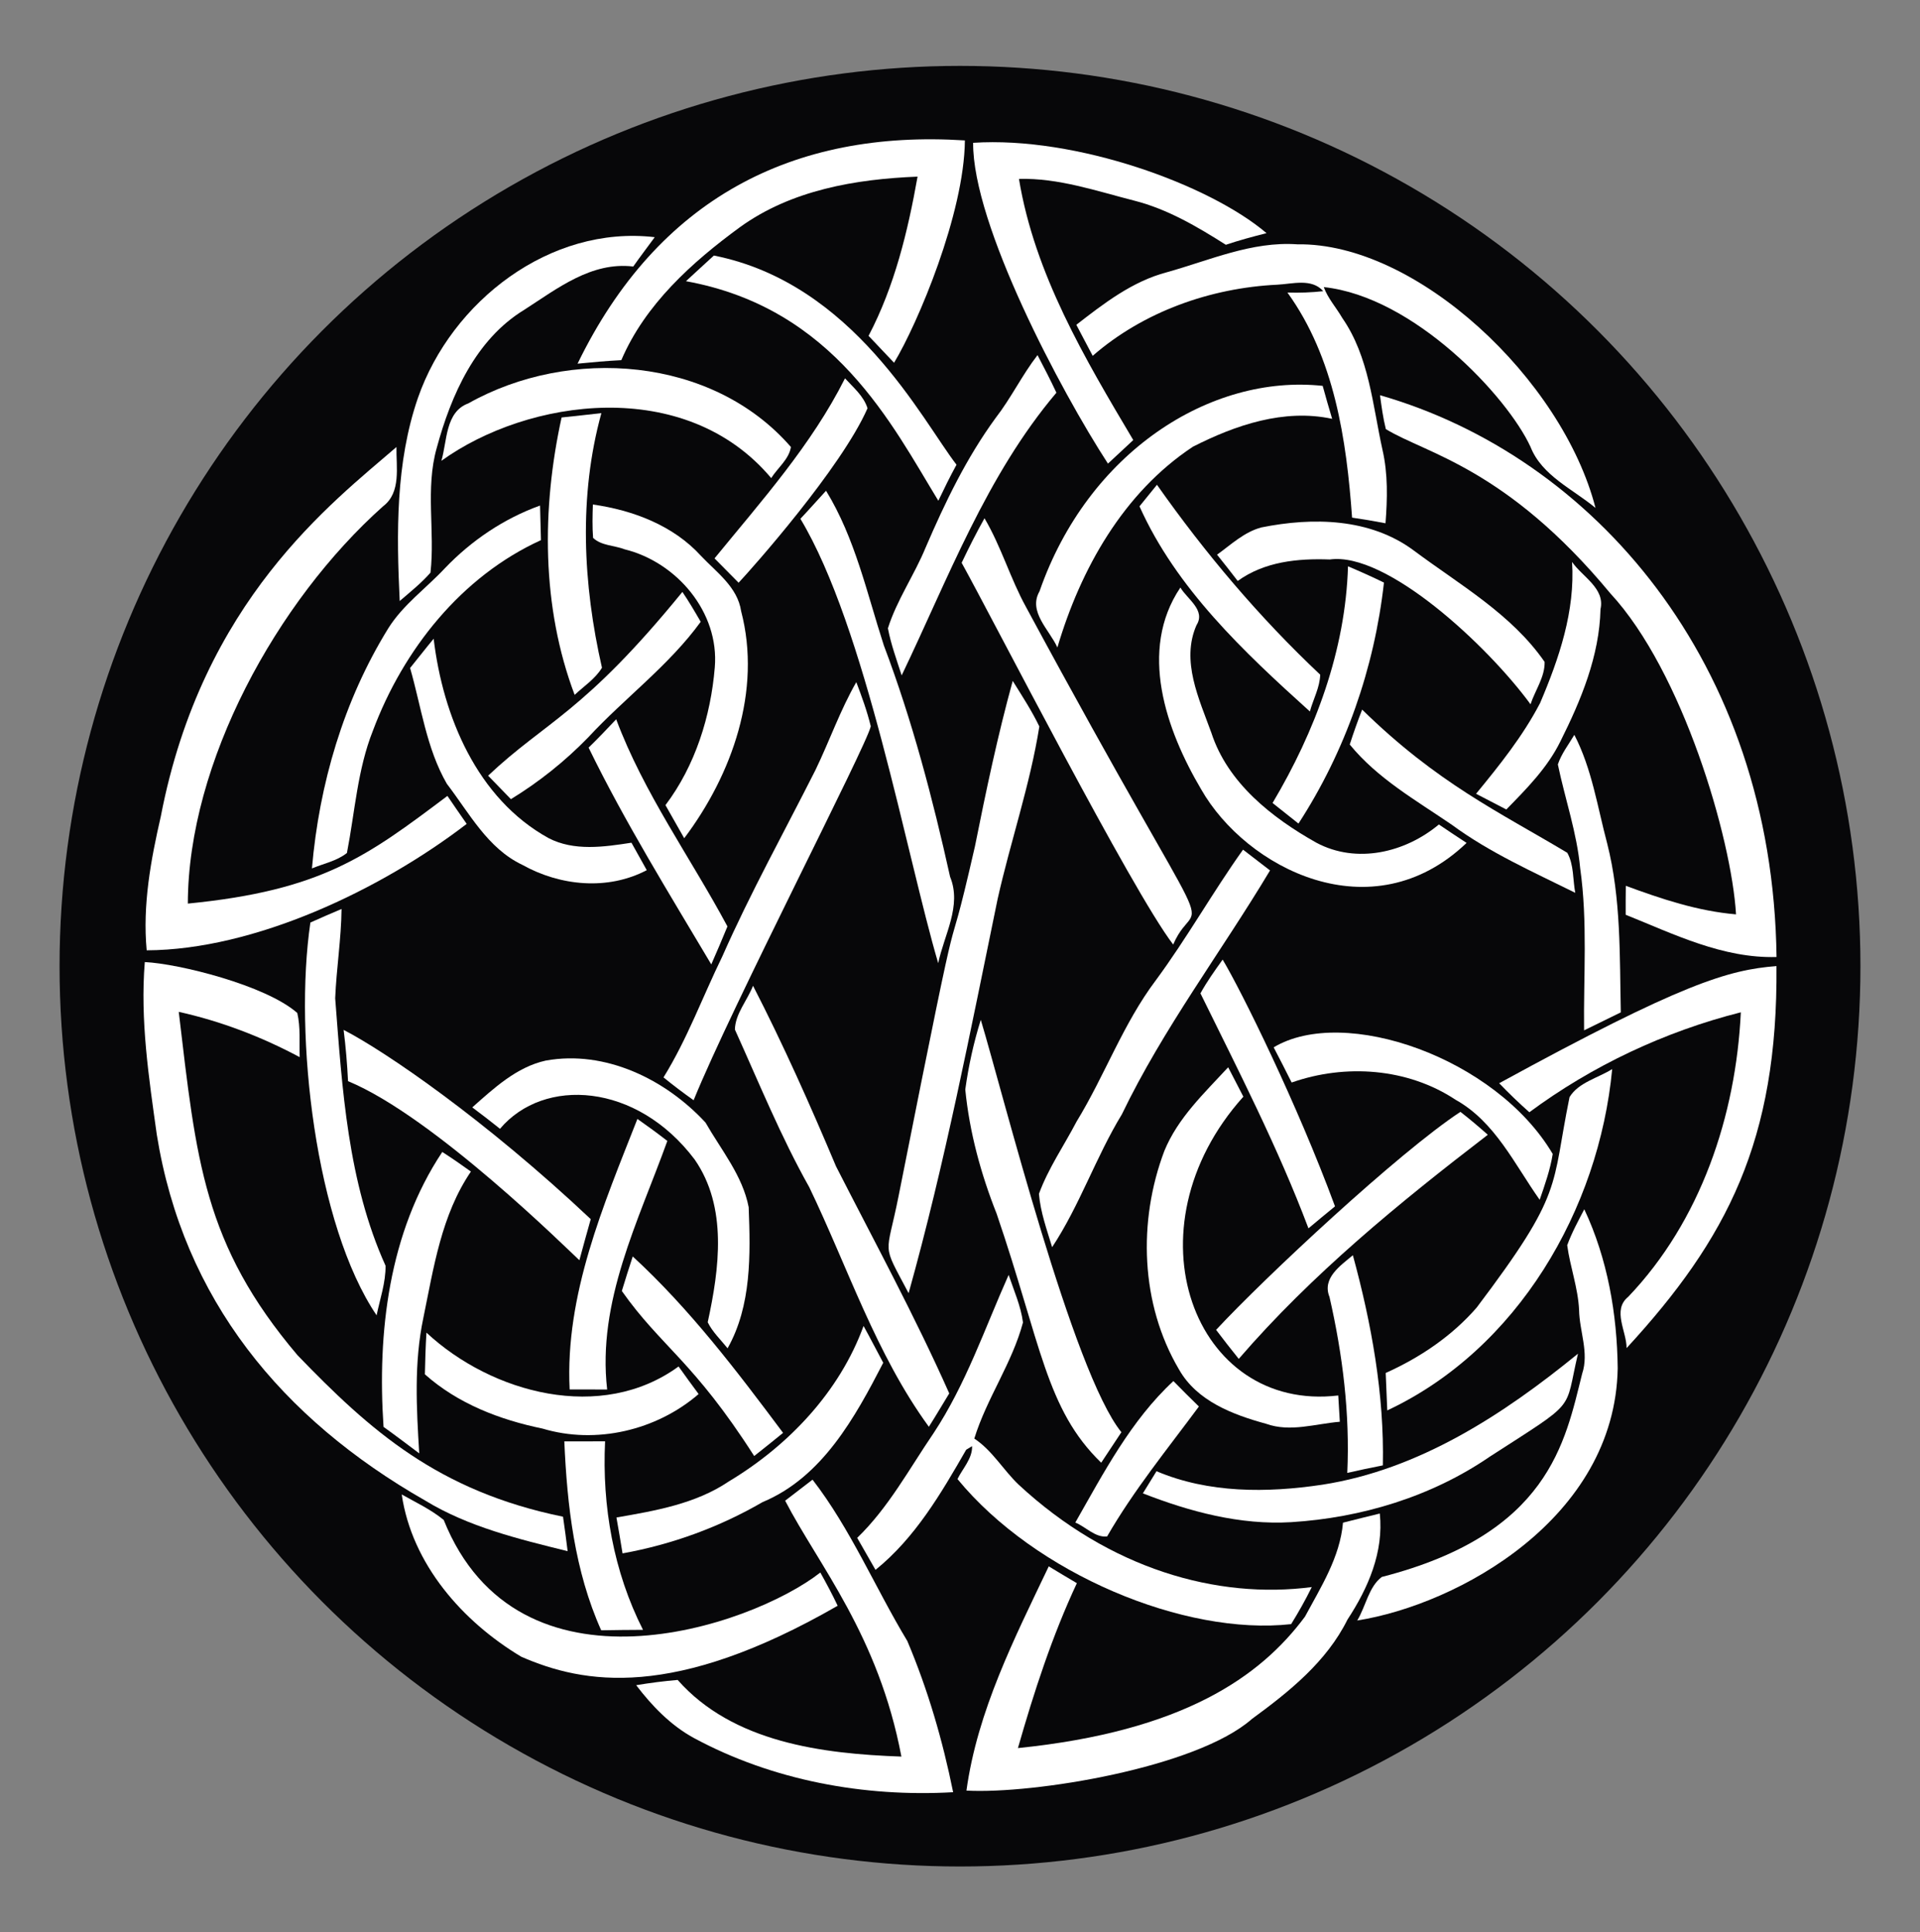 <?xml version="1.0" encoding="utf-8"?>

<!DOCTYPE svg PUBLIC "-//W3C//DTD SVG 1.1//EN" "http://www.w3.org/Graphics/SVG/1.1/DTD/svg11.dtd">
<svg version="1.1" id="Layer_1" xmlns="http://www.w3.org/2000/svg" xmlns:xlink="http://www.w3.org/1999/xlink" x="0px" y="0px"
	 viewBox="0 0 1705.845 1717.099" enable-background="new 0 0 1705.845 1717.099" xml:space="preserve">
<rect x="0" y="0" width="1705.845" height="1717.099" fill="#808080" stroke="none"/>
<g>
	<circle fill="#070709" cx="852.922" cy="858.55" r="800"/>
	<g>
		<path fill="#FFFFFF" d="M552.012,320.045c21.165-49.597,62.862-87.083,105.538-118.283c45.675-32.93,102.654-42.619,157.673-44.81
			c-8.651,48.617-20.416,97.406-43.542,141.467c7.555,7.959,15.11,15.975,22.665,23.934c21.06-34.929,62.359-132.684,62.919-197.581
			c-152.89-9.805-272.937,51.855-344.123,198.388C526.06,321.891,539.036,320.68,552.012,320.045z"/>
		<path fill="#FFFFFF" d="M984.372,411.973c7.497-6.978,14.994-13.956,22.492-20.935c-43.08-72.492-87.66-147.638-101.559-232.068
			c35.237-0.923,68.917,10.784,102.654,19.377c29.355,7.497,55.768,23.068,81.143,39.159c11.88-3.979,23.991-7.267,36.16-10.323
			c-50.642-43.178-169.411-86.273-260.673-80.278C864.055,199.46,942.287,347.22,984.372,411.973z"/>
		<path fill="#FFFFFF" d="M382.459,508.86c4.152-36.679-4.729-74.511,5.536-110.728c12.745-47.06,34.603-96.541,77.798-122.839
			c29.412-18.916,59.574-42.907,96.83-38.467c6.171-8.824,12.745-17.359,19.089-26.067
			c-93.023-10.842-180.453,57.037-210.326,142.621c-19.954,57.729-19.147,120.417-16.263,180.683
			C364.524,525.989,374.27,518.203,382.459,508.86z"/>
		<path fill="#FFFFFF" d="M956.286,288.615c4.787,9.227,9.689,18.339,14.533,27.567c45.099-39.274,104.615-60.324,163.959-63.208
			c13.437-0.634,30.623-5.94,40.889,5.767c-10.554,1.153-21.165,1.557-31.834,1.211c41.754,57.844,52.481,130.625,57.44,200.003
			c9.919,1.442,19.839,3.114,29.701,5.017c1.672-21.8,2.249-43.888-2.711-65.341c-8.766-39.678-11.823-82.643-35.698-117.072
			c-5.306-9.227-12.803-17.359-16.436-27.451c80.221,8.586,162.972,97.14,183.625,141.871
			c10.093,25.779,37.717,37.602,57.786,54.384c-29.465-114.416-158.935-235.908-264.941-234.26
			c-40.427-2.826-77.914,14.245-116.034,24.856C1005.999,250.033,980.797,269.583,956.286,288.615z"/>
		<path fill="#FFFFFF" d="M634.251,227.08c-8.247,7.67-16.609,15.11-24.799,22.78c132.122,23.983,183.402,128.325,224.225,195.101
			c5.133-10.784,10.381-21.511,16.148-32.007C819.154,373.303,758.511,251.73,634.251,227.08z"/>
		<path fill="#FFFFFF" d="M884.601,371.373c-25.837,35.352-44.868,74.857-62.112,114.938c-10.035,24.51-25.606,46.656-33.622,71.973
			c2.711,14.302,7.786,28.028,12.226,41.869c41.235-85.93,75.261-177.685,137.488-251.215
			c-5.306-11.304-11.015-22.376-16.782-33.392C908.073,333.31,898.327,353.668,884.601,371.373z"/>
		<path fill="#FFFFFF" d="M416.082,358.454c-20.531,7.497-18.743,33.565-23.933,51.039c76.673-55.286,216.516-75.736,293.027,15.341
			c5.709-9.054,15.744-16.609,17.532-27.624C632.809,316.643,505.933,307.819,416.082,358.454z"/>
		<path fill="#FFFFFF" d="M770.759,362.78c-3.403-10.9-12.572-18.455-20.012-26.586c-29.758,59.286-74.28,108.998-115.919,159.98
			c7.094,7.209,14.245,14.418,21.396,21.627C667.987,505.356,747.52,415.777,770.759,362.78z"/>
		<path fill="#FFFFFF" d="M923.587,525.412c-10.438,18.166,8.881,34.314,15.86,49.943c20.589-69.724,58.594-137.488,120.36-178.377
			c37.832-19.262,81.028-34.026,123.762-24.799c-2.884-9.746-5.767-19.493-8.42-29.297
			C1075.348,332.177,966.543,401.855,923.587,525.412z"/>
		<path fill="#FFFFFF" d="M1231.262,381.292c35.753,21.937,106.829,34.214,199.542,146.081
			c64.055,69.14,107.601,217.471,111.593,285.126c-33.91-2.884-66.264-13.668-97.925-25.375c-0.115,8.535-0.173,17.128-0.115,25.721
			c42.965,17.301,86.449,38.928,134.028,37.544c-3.345-262.487-163.554-445.058-352.313-499.201
			C1227.456,361.28,1228.782,371.373,1231.262,381.292z"/>
		<path fill="#FFFFFF" d="M510.547,617.455c8.305-7.786,18.339-14.245,24.28-24.107c-16.898-74.05-20.877-152.425-0.519-226.244
			c-11.765,1.326-23.587,2.653-35.352,3.864C481.192,451.997,481.019,539.253,510.547,617.455z"/>
		<path fill="#FFFFFF" d="M414.64,732.105c-5.767-8.247-11.477-16.552-17.128-24.856c-71.339,53.636-111.41,83.922-230.627,95.676
			c0.232-125.279,79.022-268.81,173.417-353.005c16.321-12.284,11.592-35.064,11.938-52.711
			C294.866,446.81,179.728,533.82,142.894,725.358c-8.939,38.928-16.321,79.009-12.572,119.091
			C226.272,844.044,338.409,790.626,414.64,732.105z"/>
		<path fill="#FFFFFF" d="M1027.914,430.774c-5.19,6.401-10.323,12.745-15.514,19.147c32.757,73.127,92.85,129.472,151.387,182.298
			c2.941-10.9,8.824-21.281,9.17-32.7C1118.803,548.538,1070.706,491.559,1027.914,430.774z"/>
		<path fill="#FFFFFF" d="M833.562,855.867c5.248-25.202,21.165-50.981,10.554-76.76c-15.456-69.667-33.622-138.814-58.882-205.655
			c-15.052-46.425-25.491-95.215-51.327-137.372c-7.613,8.247-15.052,16.725-22.78,24.914
			C769.14,557.472,805.5,760.726,833.562,855.867z"/>
		<path fill="#FFFFFF" d="M622.775,493.924c-24.568-27.048-60.555-40.6-96.022-45.618c-0.346,9.862-0.577,19.781,0.173,29.643
			c7.382,7.036,18.743,6.574,27.97,10.15c46.31,11.419,84.315,55.941,80.163,104.961c-3.576,43.369-17.417,87.429-43.83,122.378
			c5.479,9.804,11.073,19.608,16.667,29.412c42.561-56.518,69.032-131.202,50.578-201.733
			C655.301,521.663,636.673,508.63,622.775,493.924z"/>
		<path fill="#FFFFFF" d="M345.031,558.227c-39.735,64.246-61.42,138.468-67.879,213.441c10.381-4.325,22.146-6.575,31.085-13.726
			c7.094-36.333,9.285-74.05,23.126-108.768c26.932-71.858,78.433-136.911,149.253-169.207c-0.288-10.266-0.519-20.531-0.807-30.739
			c-32.065,11.534-60.901,31.027-84.43,55.595C378.711,522.702,358.18,537.235,345.031,558.227z"/>
		<path fill="#FFFFFF" d="M911.649,539.541c-14.072-25.491-22.088-53.865-36.967-79.009c-7.267,12.918-13.899,26.183-20.3,39.562
			c27.571,49.694,151.469,291.836,187.95,339.221C1065.252,786.159,1092.363,874.394,911.649,539.541z"/>
		<path fill="#FFFFFF" d="M1256.118,489.195c-38.87-28.893-89.794-29.701-135.412-20.531c-15.225,4.037-26.932,15.225-39.389,24.222
			c6.171,7.728,12.342,15.456,18.339,23.357c23.876-17.244,53.288-20.127,81.835-19.089c50.375-7.072,140.197,76.52,178.319,128.664
			c4.095-12.399,12.861-24.337,12.515-37.659C1343.029,545.712,1296.661,519.472,1256.118,489.195z"/>
		<path fill="#FFFFFF" d="M1229.59,517.684c-10.554-5.133-21.223-9.919-31.95-14.475c-2.192,74.742-29.182,146.657-67.014,210.326
			c7.613,6.113,15.283,12.226,23.011,18.282C1195.275,667.744,1221.112,593.579,1229.59,517.684z"/>
		<path fill="#FFFFFF" d="M1311.425,705.346c8.939,4.671,17.878,9.343,26.875,13.956c17.993-18.397,36.506-37.025,47.982-60.382
			c18.397-36.737,34.718-75.953,35.698-117.591c4.21-18.628-16.263-28.836-25.26-41.985c2.826,43.599-11.534,85.757-28.374,125.319
			C1353.121,653.961,1332.302,679.913,1311.425,705.346z"/>
		<path fill="#FFFFFF" d="M453.914,710.132c25.087-15.34,48.155-33.795,68.686-54.903c32.469-35.064,71.685-63.784,99.944-102.712
			c-5.19-8.997-10.438-17.936-16.263-26.529c-88.126,108.121-121.083,114.618-172.609,163.267
			C440.477,696.176,447.166,703.154,453.914,710.132z"/>
		<path fill="#FFFFFF" d="M1169.554,748.83c-39.505-22.203-78.779-53-93.312-97.695c-10.9-30.104-27.163-63.784-13.207-95.619
			c8.478-13.322-8.362-23.241-14.302-33.449c-37.602,55.883-12.63,126.703,18.397,179.242
			c39.833,70.042,151.578,128.339,235.875,47.694c-8.247-5.421-16.494-10.842-24.625-16.379
			C1248.448,757.653,1205.195,767.919,1169.554,748.83z"/>
		<path fill="#FFFFFF" d="M463.949,768.438c33.565,18.801,75.895,23.068,110.671,4.787c-4.556-8.132-9.112-16.263-13.61-24.395
			c-24.28,3.749-50.866,7.728-73.646-4.095c-63.496-35.064-93.831-108.133-102.078-177.166c-7.094,8.535-13.899,17.359-20.935,26.01
			c9.919,34.43,14.475,71.397,32.642,102.885C416.831,722.359,433.21,753.847,463.949,768.438z"/>
		<path fill="#FFFFFF" d="M923.414,645.541c-6.805-14.129-15.398-27.221-23.645-40.485c-13.38,48.501-23.703,97.695-33.565,147.004
			c-31.454,137.73-3.283-14.534-67.821,310.616c-10.95,55.345-15.651,39.989,8.881,86.449
			c32.238-115.342,54.903-232.933,79.067-350.179C897.808,747.619,915.167,697.503,923.414,645.541z"/>
		<path fill="#FFFFFF" d="M773.642,645.368c-3.23-13.38-7.959-26.356-12.861-39.216c-14.302,24.914-23.76,52.192-36.217,77.971
			c-27.797,55.134-57.844,109.171-82.758,165.631c-17.532,35.871-31.2,73.531-52.308,107.614c8.708,7.094,17.647,13.841,26.759,20.3
			C650.028,894.398,770.246,662.216,773.642,645.368z"/>
		<path fill="#FFFFFF" d="M1392.453,757.769c-60.349-36.155-115.385-61.702-182.24-127.222c-3.979,10.208-7.67,20.589-11.015,31.027
			c24.625,30.22,58.94,49.597,90.659,71.281c33.795,24.914,72.319,41.927,109.69,60.497
			C1397.297,781.529,1398.45,768.438,1392.453,757.769z"/>
		<path fill="#FFFFFF" d="M646.305,823.225c-32.872-61.362-74.396-118.572-98.848-184.086c-8.016,8.535-16.09,17.013-24.51,25.202
			c32.353,66.379,71.339,129.183,108.998,192.621C636.904,845.775,641.633,834.529,646.305,823.225z"/>
		<path fill="#FFFFFF" d="M1407.39,915.557c10.842-5.363,21.742-10.669,32.642-15.975c-1.096-50.116,0.346-101.097-12.111-150.06
			c-8.651-32.469-13.553-66.322-29.182-96.541c-5.075,8.593-11.476,16.725-14.648,26.298c6.401,30.739,16.955,60.728,19.839,92.216
			C1410.677,819.246,1406.813,867.517,1407.39,915.557z"/>
		<path fill="#FFFFFF" d="M1026.933,871.035c-29.066,38.582-45.329,84.546-70.416,125.55
			c-11.131,21.338-25.145,41.523-33.449,64.246c1.326,16.321,7.036,31.834,11.707,47.406c24.568-37.198,38.813-80.047,61.996-118.11
			c36.736-76.356,88.237-144.178,131.605-216.67c-7.959-6.171-15.975-12.342-23.991-18.455
			C1077.396,792.89,1054.558,833.606,1026.933,871.035z"/>
		<path fill="#FFFFFF" d="M275.768,819.765c-14.8,100.881,4.516,268.639,58.824,349.025c2.999-14.533,8.132-29.124,7.959-44.061
			c-33.622-74.396-38.524-157.327-44.753-237.662c1.096-26.471,5.363-52.769,5.652-79.355
			C294.165,811.576,284.995,815.67,275.768,819.765z"/>
		<path fill="#FFFFFF" d="M504.318,1378.367c-1.211-10.265-2.653-20.473-4.095-30.623
			c-111.014-22.742-171.361-76.623-235.875-143.486c-83.557-98.593-89.93-173.396-105.538-305.138
			c37.486,8.305,73.588,22.146,107.441,40.255c-0.404-13.091,0.865-26.413-2.134-39.274c-28.23-24.754-105.751-43.86-135.469-45.214
			c-4.21,51.443,3.576,102.597,10.669,153.405c23.55,146.435,110.958,252.263,238.355,325.034
			C416.37,1356.913,460.777,1367.583,504.318,1378.367z"/>
		<path fill="#FFFFFF" d="M1086.277,852.695c-6.978,9.746-13.956,19.493-19.724,29.989c33.68,68.571,68.917,137.084,95.965,208.827
			c7.786-6.575,15.687-13.091,23.587-19.551C1152.531,980.884,1102.953,880.523,1086.277,852.695z"/>
		<path fill="#FFFFFF" d="M1331.956,962.559c8.593,8.939,17.532,17.532,26.817,25.779c55.883-41.408,120.533-71.8,187.892-88.813
			c-4.383,91.928-35.698,185.47-100.117,252.888c-14.36,11.65-1.327,30.623-1.384,45.502
			c89.329-97.003,134.514-184.537,133.162-339.452C1535.668,861.801,1494.447,873.733,1331.956,962.559z"/>
		<path fill="#FFFFFF" d="M843.366,1238.169c-30.508-68.686-66.437-134.835-100.578-201.733
			c-22.838-54.268-46.829-108.133-73.761-160.498c-4.96,12.861-15.859,25.029-16.09,38.928
			c21.223,46.944,40.716,94.984,66.033,140.025c34.314,71.281,59.286,148.503,106.288,212.922
			C831.486,1258.065,837.311,1248.03,843.366,1238.169z"/>
		<path fill="#FFFFFF" d="M978.374,1299.761c5.998-9.054,11.938-18.109,17.936-27.105
			c-43.207-53.322-105.115-300.698-124.916-366.442c-6.344,20.242-10.9,41.004-13.783,61.939
			c3.749,37.948,13.841,74.972,27.855,110.325C925.077,1194.458,929.204,1252.096,978.374,1299.761z"/>
		<path fill="#FFFFFF" d="M309.217,960.713c76.383,31.556,196.374,150.754,205.54,159.114c3.403-12.169,6.575-24.395,10.092-36.506
			c-93.603-88.197-182.025-148.776-219.554-168.169C307.199,930.263,308.467,945.488,309.217,960.713z"/>
		<path fill="#FFFFFF" d="M1131.607,930.667c5.421,10.323,10.727,20.762,15.975,31.258c47.694-16.782,103.058-12.918,145.677,15.341
			c35.064,19.55,52.423,57.44,74.684,88.871c4.614-13.322,9.343-26.702,11.592-40.716
			C1329.02,939.809,1194.094,893.119,1131.607,930.667z"/>
		<path fill="#FFFFFF" d="M626.812,997.507c-35.352-38.294-88.929-64.649-141.928-55.076c-25.894,5.709-46.021,24.51-65.284,41.581
			c8.305,6.171,16.494,12.515,24.626,19.031c38.973-46.157,121.455-41.045,172.898,27.221c29.47,42.388,21.973,97.233,11.65,144.697
			c4.325,8.766,11.592,15.514,17.647,23.126c21.338-37.832,20.358-83.277,18.743-125.377
			C659.799,1044.682,640.71,1021.787,626.812,997.507z"/>
		<path fill="#FFFFFF" d="M1104.674,974.497c-4.556-8.708-9.054-17.417-13.495-26.125c-21.165,22.953-44.695,44.926-56.748,74.453
			c-23.53,62.4-21.223,135.931,13.034,194.005c15.859,28.144,47.867,40.255,77.395,48.328c21.396,7.728,43.83,0,65.514-1.788
			c-0.404-7.786-0.865-15.571-1.384-23.357C1060.741,1255.286,999.213,1092.01,1104.674,974.497z"/>
		<path fill="#FFFFFF" d="M1394.471,974.9c-16.538,80.84-4.432,83.637-82.527,187.027c-21.915,25.26-50.404,44.464-80.797,58.075
			c0.519,11.073,0.923,22.203,1.384,33.276c115.746-54.269,188.008-178.55,199.83-303.292
			C1419.846,957.887,1402.372,961.809,1394.471,974.9z"/>
		<path fill="#FFFFFF" d="M1297.526,987.992c-54.689,35.893-173.913,147.236-217.074,193.717
			c6.517,8.651,13.264,17.244,20.127,25.779c65.053-75.376,142.563-138.699,221.284-199.138
			C1313.962,1001.314,1305.888,994.451,1297.526,987.992z"/>
		<path fill="#FFFFFF" d="M566.315,994.278c-30.162,76.76-64.361,156.116-60.209,240.373c11.13,0.058,22.203,0.058,33.334,0.058
			c-8.997-78.087,27.797-149.656,53.461-220.88C584.193,1007.081,575.311,1000.564,566.315,994.278z"/>
		<path fill="#FFFFFF" d="M418.388,1041.049c-8.362-5.998-16.782-11.88-25.433-17.417c-47.579,71.455-57.844,160.441-52.192,244.295
			c10.727,7.67,21.165,15.629,31.719,23.53c-2.48-40.081-4.729-80.682,3.633-120.302
			C385.285,1126.518,392.148,1079.573,418.388,1041.049z"/>
		<path fill="#FFFFFF" d="M1392.395,1106.506c2.595,19.32,9.631,37.89,10.554,57.498c0.288,18.974,9.054,37.948,2.711,56.748
			c-15.173,60.426-29.187,142.313-177.973,180.51c-11.649,8.651-14.302,26.356-21.857,38.697
			c89.399-14.145,229.06-90.613,231.434-224.11c-0.519-48.271-9.054-97.406-29.701-141.294
			C1402.141,1084.994,1396.432,1095.433,1392.395,1106.506z"/>
		<path fill="#FFFFFF" d="M1228.609,1302.126c1.326-63.092-10.092-126.069-26.644-186.739c-10.958,9.227-27.567,20.3-20.762,37.083
			c11.707,51.212,18.224,103.693,15.802,156.346C1207.444,1306.394,1217.998,1304.202,1228.609,1302.126z"/>
		<path fill="#FFFFFF" d="M670.065,1293.821c8.651-6.748,17.128-13.668,25.664-20.589c-41.12-55.018-82.873-110.094-133.566-156.75
			c-3.403,10.15-6.517,20.416-9.689,30.681C587.392,1196.716,615.95,1209.17,670.065,1293.821z"/>
		<path fill="#FFFFFF" d="M1147.12,1443.189c6.632-10.669,12.803-21.627,18.339-32.93c-84.086,11.033-179.718-16.073-260.558-91.12
			c-13.668-13.091-23.242-30.22-39.274-40.831c11.015-35.756,33.565-66.841,43.253-103.173
			c-1.903-14.648-8.074-28.374-12.745-42.273c-21.165,47.406-37.948,97.176-66.783,140.775
			c-21.569,31.661-39.966,66.033-67.763,92.908c5.421,9.458,10.842,18.916,16.263,28.432
			c35.237-28.432,58.363-68.109,80.566-106.749c1.327-0.807,3.922-2.365,5.248-3.172c0.288,11.13-8.362,19.723-12.976,29.239
			C919.76,1398.416,1052.454,1453.753,1147.12,1443.189z"/>
		<path fill="#FFFFFF" d="M784.715,1210.948c-5.882-10.842-11.477-21.915-17.474-32.699
			c-21.396,58.651-66.783,106.345-119.667,138.122c-29.47,19.954-65.514,26.125-99.886,32.065
			c1.903,10.611,3.691,21.223,5.421,31.892c43.83-7.901,85.93-23.241,124.396-45.56
			C730.562,1312.68,759.686,1259.449,784.715,1210.948z"/>
		<path fill="#FFFFFF" d="M620.699,1238.745c-5.998-8.131-11.996-16.263-17.82-24.51c-68.513,50.058-165.804,24.049-223.994-30.047
			c-0.75,12.284-1.153,24.625-1.384,37.025c29.355,26.125,66.437,40.37,104.5,48.213
			C529.521,1283.729,583.328,1271.041,620.699,1238.745z"/>
		<path fill="#FFFFFF" d="M1147.178,1352.588c62.285-3.864,124.512-22.607,176.243-58.075c79.311-51.282,66.11-38.97,78.548-91.639
			c-66.149,54.038-141.179,103.116-227.224,116.438c-49.02,7.324-100.867,7.67-147.234-11.996
			c-4.037,6.574-8.074,13.091-12.111,19.666C1057.153,1343.303,1101.964,1355.299,1147.178,1352.588z"/>
		<path fill="#FFFFFF" d="M983.622,1365.276c23.587-40.946,53.519-77.568,81.547-115.458c-7.67-7.497-15.225-14.994-22.665-22.607
			c-37.832,35.122-61.881,81.432-87.141,125.723C964.649,1356.683,973.069,1366.487,983.622,1365.276z"/>
		<path fill="#FFFFFF" d="M571.274,1448.264c-26.183-51.673-36.448-109.921-33.68-167.535c-12.053,0.058-24.164,0.115-36.217,0.058
			c2.48,57.037,9.112,115.227,32.757,167.88C546.534,1448.437,558.875,1448.322,571.274,1448.264z"/>
		<path fill="#FFFFFF" d="M721.911,1314.813c-8.132,6.229-16.206,12.515-24.337,18.686
			c29.514,56.993,82.896,119.575,103.289,227.397c-70.013-2.48-149.714-12.457-198.792-68.11
			c-12.342,1.038-24.683,2.653-36.852,4.671c14.072,18.455,30.566,35.583,51.097,46.829
			c70.013,37.832,151.386,52.769,230.511,48.271c-9.285-45.906-22.434-91.235-40.716-134.373
			C777.506,1410.778,755.879,1358.817,721.911,1314.813z"/>
		<path fill="#FFFFFF" d="M728.832,1397.341c-62.287,48.691-268.477,118.037-334.608-46.714
			c-11.303-9.285-24.683-15.514-37.313-22.665c9.112,61.939,53.922,112.862,106.172,144.178
			c55.54,24.236,135.289,38.619,281.146-45.272C739.501,1416.834,734.253,1407.03,728.832,1397.341z"/>
		<path fill="#FFFFFF" d="M1225.899,1344.918c-10.958,2.595-21.8,5.421-32.699,8.132c-2.711,30.739-19.551,57.037-33.795,83.508
			c-39.675,53.478-108.451,101.851-255.021,116.784c14.302-49.943,30.335-99.425,52.365-146.542
			c-8.362-4.902-16.667-9.919-24.972-14.937c-30.393,63.784-63.38,128.433-73.127,199.253
			c59.561,3.25,204.382-20.241,253.637-63.669c33.046-24.164,66.322-50.808,84.892-88.294
			C1215.576,1411.124,1229.474,1379.174,1225.899,1344.918z"/>
	</g>
</g>
</svg>
